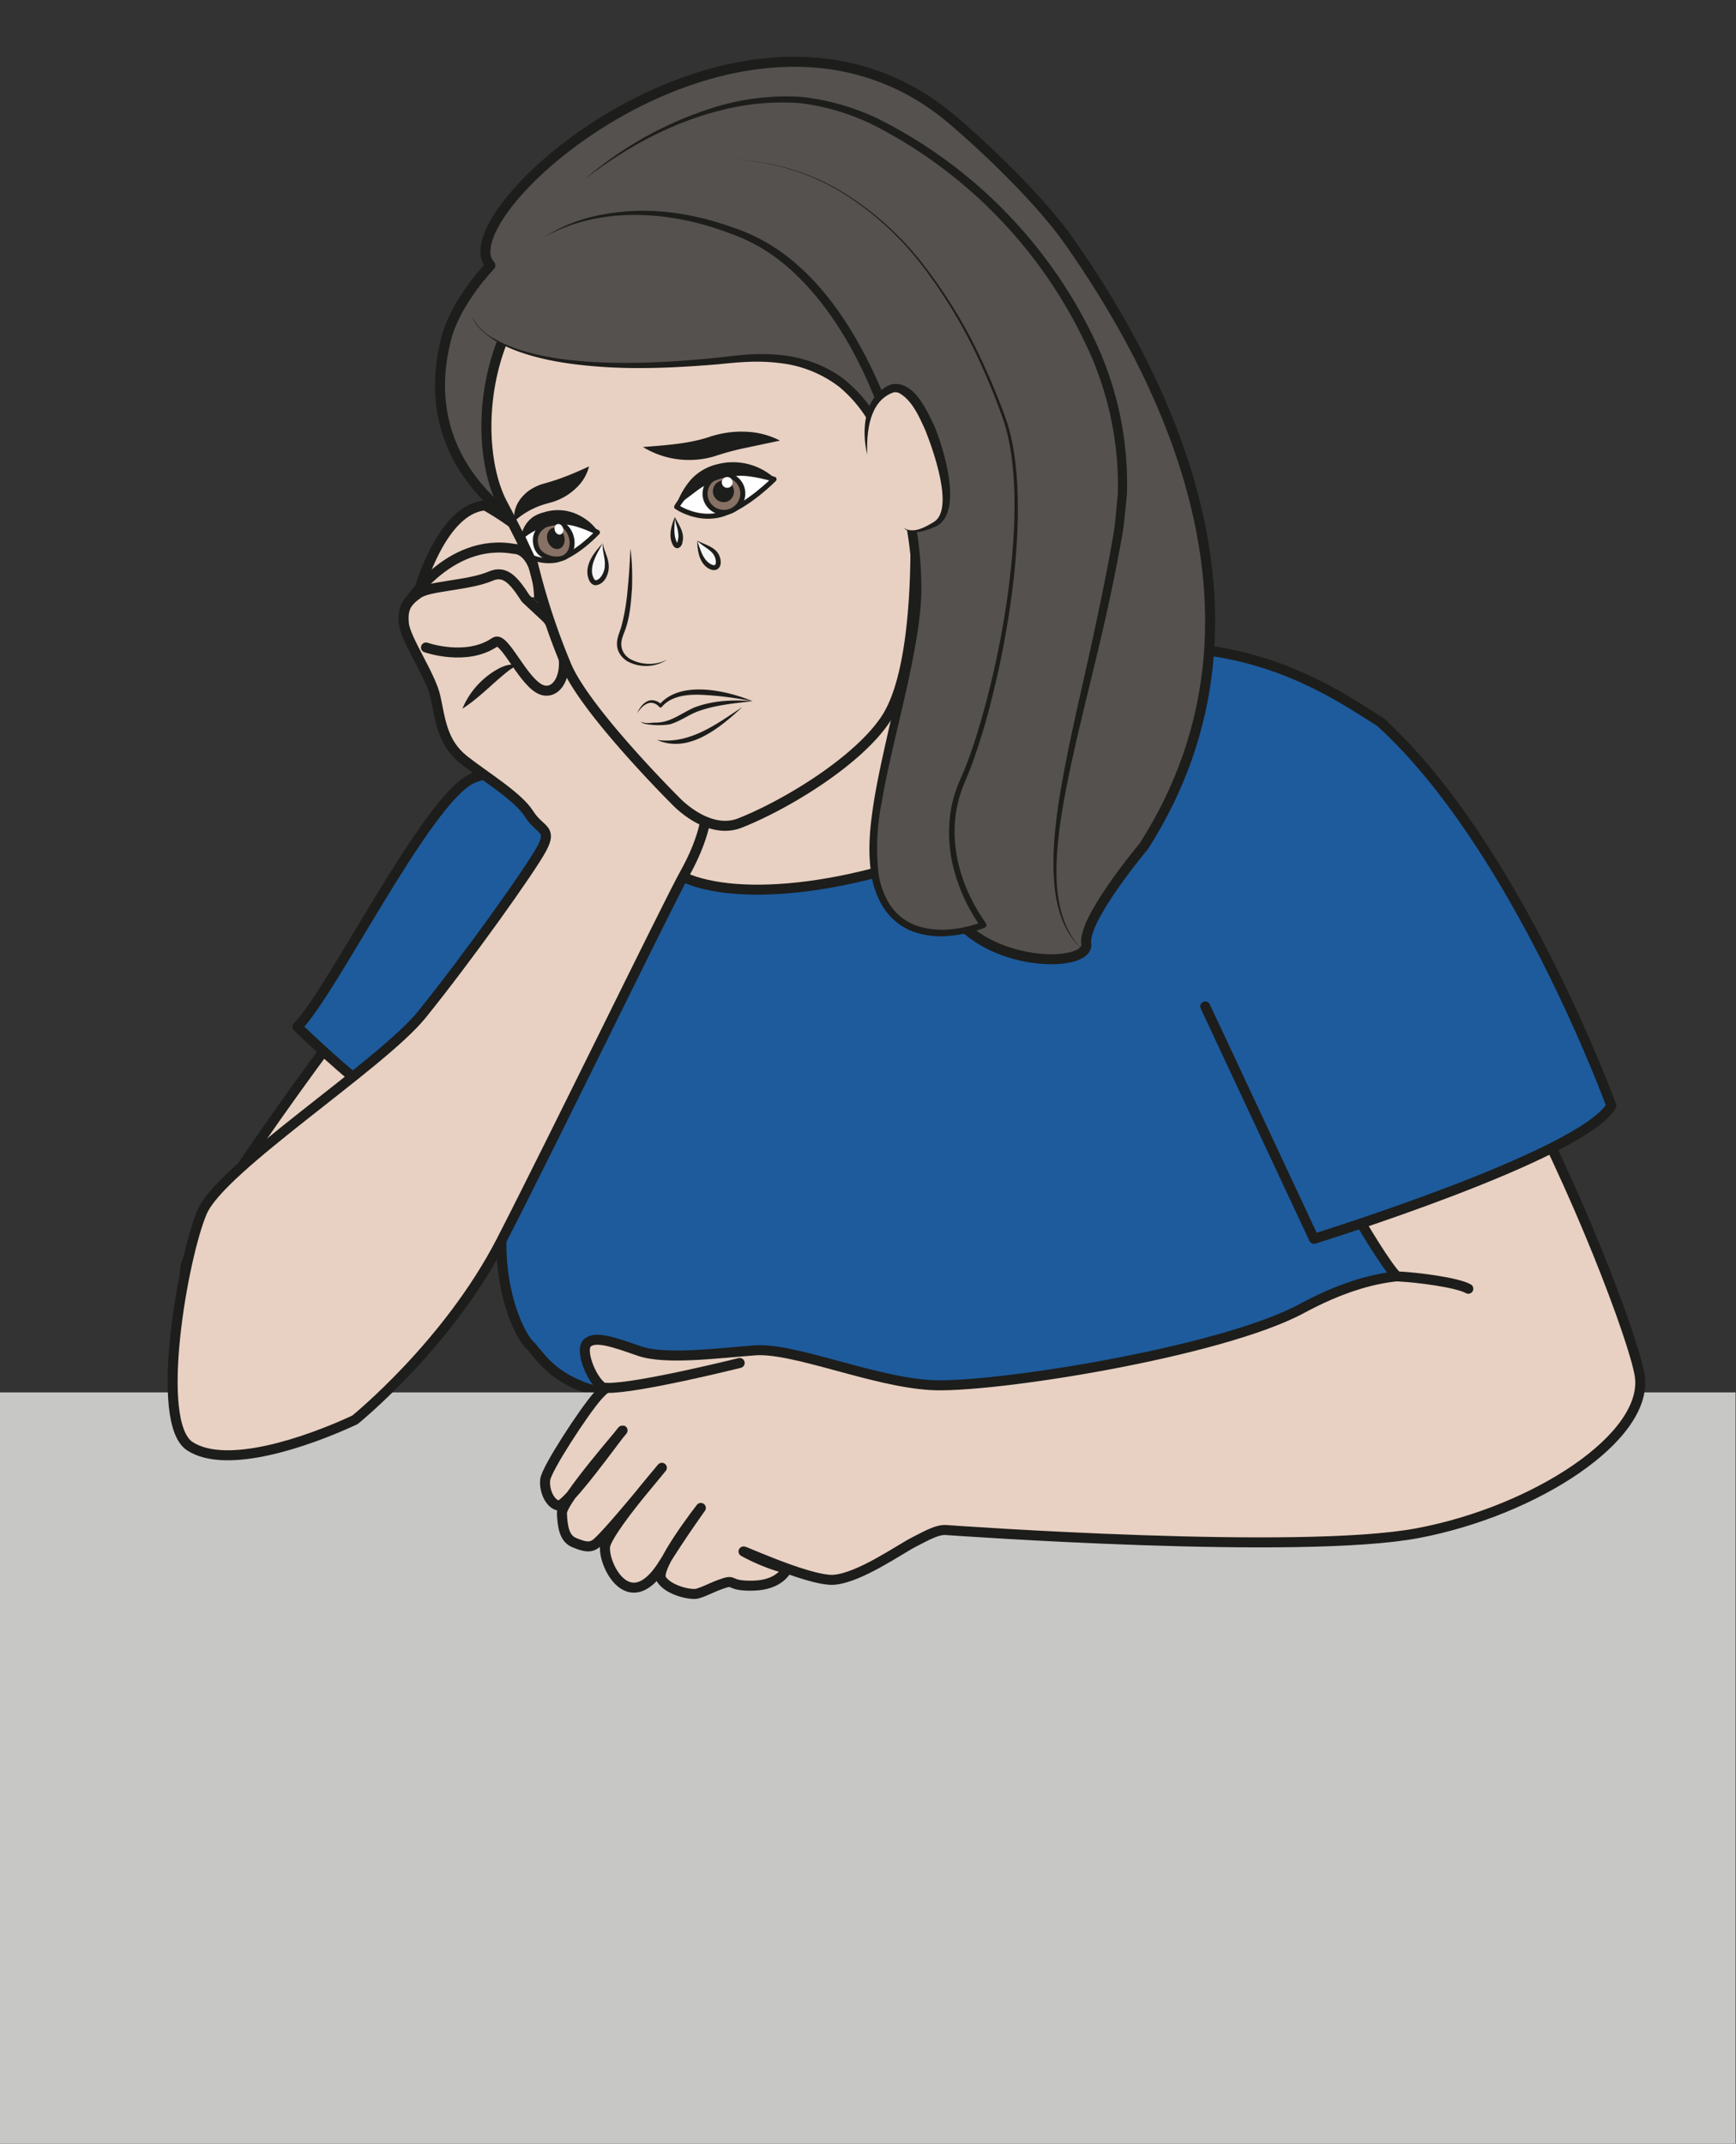 <?xml version="1.0" encoding="UTF-8" standalone="no"?><svg xmlns="http://www.w3.org/2000/svg" xml:space="preserve" viewBox="0 0 231.36 285.64"><rect x="0" y="0" width="231.36" height="285.64" fill="#333333" stroke="none"/><defs><clipPath id="a" clipPathUnits="userSpaceOnUse"><path d="M0 214.23h173.52V0H0Z"/></clipPath></defs><g clip-path="url(#a)" transform="matrix(1.333 0 0 -1.333 0 285.64)"><path d="M0 0s-19.1-24.95-18.6-28.53c.5-3.58 15.69 3.7 16.43 4.05.75.36 12.44 20.75 9.6 23.42C4.62 1.6.54 0 .54 0" style="fill:#e8d1c2;fill-opacity:1;fill-rule:nonzero;stroke:#1d1d1b;stroke-width:1;stroke-linecap:round;stroke-linejoin:round;stroke-miterlimit:10;stroke-dasharray:none;stroke-opacity:1" transform="translate(37.1 115.56)"/><path d="M0 0s-32.7-2-37.27-4.13c-4.56-2.12-14.05-21.47-17.45-24.8 0 0 12.24-12.16 20.35-14.33 8.12-2.16 13.99-28.5 13.99-28.5l95.92 1.58S58.57-1.58 53.53 1.55c-5.04 3.13-15.85 11.08-34.1 5.52C1.15 1.5 0 0 0 0" style="fill:#1d5b9c;fill-opacity:1;fill-rule:evenodd;stroke:none" transform="translate(84.45 140.58)"/><path d="M0 0s-32.7-2-37.27-4.13c-4.56-2.12-14.05-21.47-17.45-24.8 0 0 12.24-12.16 20.35-14.33 8.12-2.16 13.99-28.5 13.99-28.5l95.92 1.58S58.57-1.58 53.53 1.55c-5.04 3.13-15.85 11.08-34.1 5.52C1.15 1.5 0 0 0 0Z" style="fill:none;stroke:#1d1d1b;stroke-width:1;stroke-linecap:round;stroke-linejoin:round;stroke-miterlimit:10;stroke-dasharray:none;stroke-opacity:1" transform="translate(84.45 140.58)"/><path d="M0 0s3.59-4.39-.74-13.62c-4.33-9.22-.88-17.81.74-19.4 1.62-1.6 3.75-7.25 21.3-4.74 17.54 2.5 16.2-2.27 16.2-2.27" style="fill:#1d5b9c;fill-opacity:1;fill-rule:evenodd;stroke:#1d1d1b;stroke-width:1;stroke-linecap:round;stroke-linejoin:round;stroke-miterlimit:10;stroke-dasharray:none;stroke-opacity:1" transform="translate(52.97 112.85)"/><path d="M247.42-2.69H-31.14V75.1h278.56z" style="fill:#c7c7c6;fill-opacity:1;fill-rule:evenodd;stroke:none"/><path d="M0 0c.94-2.5 7.38-14.2 9.42-16.3h0c-2.57-.26-5.72-1.18-9.48-3.21-8.2-4.43-31.25-8.02-37.12-7.66-5.86.35-13.7 3.77-17.6 3.47-3.89-.3-8.98-.96-11.55-.06-2.57.9-4.43 1.55-5.2.78-.79-.78.63-4.16 1.82-4.55l.1.08c-.29-.2-.58-.49-.91-.86-1.32-1.5-5.09-7.25-5.2-8.32-.13-1.08.47-2.4 1.3-2.58.85-.18 5.94 7 6.41 7.49.48.47-6.1-7-6.04-8.26.06-1.26.2-2.52 1.24-2.94 1.03-.42 1.63-.58 2.29 0 1.49 1.32 6.59 7.67 6.46 7.48-.12-.18-5.54-6.4-5.68-7.9-.17-1.83 2.48-7.15 5.86-1.67 1.74 2.81 3.72 5.56 3.72 5.56s-4.67-5.98-3.95-7.12c.71-1.14 3-1.63 3.62-1.44.99.31 1.34.6 2.58 1.02 1.24.42.41-.29 3-.23 2.75.07 3.38 1.7 3.38 1.7s-1.66.31-4 1.52c-2.23 1.16 6.14-2.87 8.72-2.63 2.57.24 6.46 3 7.96 3.77 1.5.78 2.4 1.26 3.23 1.2.84-.06 35.4-2.53 47.14-.31 11.73 2.21 23.2 9.65 22.18 15.81-.59 3.55-6.32 18.9-13.19 31.3" style="fill:#e8d1c2;fill-opacity:1;fill-rule:nonzero;stroke:#1d1d1b;stroke-width:1;stroke-linecap:round;stroke-linejoin:round;stroke-miterlimit:10;stroke-dasharray:none;stroke-opacity:1" transform="translate(130.23 103)"/><path d="M0 0c-1.14.63-5.04 1.14-7.17 1.24" style="fill:none;stroke:#1d1d1b;stroke-width:1;stroke-linecap:round;stroke-linejoin:miter;stroke-miterlimit:10;stroke-dasharray:none;stroke-opacity:1" transform="translate(146.8 85.46)"/><path d="M0 0s-10.4-2.6-13.33-2.49" style="fill:none;stroke:#1d1d1b;stroke-width:1;stroke-linecap:round;stroke-linejoin:miter;stroke-miterlimit:10;stroke-dasharray:none;stroke-opacity:1" transform="translate(73.95 78.04)"/><path d="M0 0s1.09-15.4-15.7-20.43c-12.62-3.79-22.33-2.59-24.06 1.38-1.53 3.48 1.64 7.86 1.64 7.86s2.23 3.6-1.7 7.3c-3.93 3.7-5.99 11.5-5.99 11.5L-10 26.86s-2-11.3 2.03-21.72C-6.82 2.15-1.58.23 0 0" style="fill:#e8d1c2;fill-opacity:1;fill-rule:evenodd;stroke:none" transform="translate(105.38 148.08)"/><path d="M0 0s1.09-15.4-15.7-20.43c-12.62-3.79-22.33-2.59-24.06 1.38-1.53 3.48 1.64 7.86 1.64 7.86s2.23 3.6-1.7 7.3c-3.93 3.7-5.99 11.5-5.99 11.5L-10 26.86s-2-11.3 2.03-21.72C-6.82 2.15-1.58.23 0 0Z" style="fill:none;stroke:#1d1d1b;stroke-width:1;stroke-linecap:round;stroke-linejoin:round;stroke-miterlimit:10;stroke-dasharray:none;stroke-opacity:1" transform="translate(105.38 148.08)"/><path d="M0 0s2.25 8.46 6.7 8.81c0 0 3.52-1.97 4.48-3.37" style="fill:#e8d1c2;fill-opacity:1;fill-rule:nonzero;stroke:#1d1d1b;stroke-width:1;stroke-linecap:round;stroke-linejoin:round;stroke-miterlimit:10;stroke-dasharray:none;stroke-opacity:1" transform="translate(41.8 154.95)"/><path d="M0 0s4.2 6.96 10.86 5.75c0 0 2.22.17 2.47-4.78" style="fill:#e8d1c2;fill-opacity:1;fill-rule:nonzero;stroke:#1d1d1b;stroke-width:1;stroke-linecap:round;stroke-linejoin:round;stroke-miterlimit:10;stroke-dasharray:none;stroke-opacity:1" transform="translate(40.57 153.66)"/><path d="M0 0s7-3.44 1.2-13.82C-.6-17.08-11.75-40.04-17.1-50.46c-5.35-10.42-14.66-17.93-14.66-17.93-4.82-2.24-12.85-5-16.5-2.63-3.63 2.38-.68 18.99 1.23 23.42 1.9 4.44 17.87 14.68 21.95 19.71 4.63 5.73 10.89 14.53 12 16.6 1.1 2.07-.16 1.74-1.27 3.48-1.1 1.74-4.28 3.64-6.5 5.38-2.21 1.75-2.37 4.12-2.85 6.29-.47 2.17-3 5.75-3.16 7.34-.16 1.58.31 2.21 1.42 3 1.1.8 5.03.8 7.25 1.75 1.44.62 2.3-.37 3.51-2.24z" style="fill:#e8d1c2;fill-opacity:1;fill-rule:nonzero;stroke:none" transform="translate(67.24 140.74)"/><path d="M0 0s7-3.44 1.2-13.82C-.6-17.08-11.75-40.04-17.1-50.46c-5.35-10.42-14.66-17.93-14.66-17.93-4.82-2.24-12.85-5-16.5-2.63-3.63 2.38-.68 18.99 1.23 23.42 1.9 4.44 17.87 14.68 21.95 19.71 4.63 5.73 10.89 14.53 12 16.6 1.1 2.07-.16 1.74-1.27 3.48-1.1 1.74-4.28 3.64-6.5 5.38-2.21 1.75-2.37 4.12-2.85 6.29-.47 2.17-3 5.75-3.16 7.34-.16 1.58.31 2.21 1.42 3 1.1.8 5.03.8 7.25 1.75 1.44.62 2.3-.37 3.51-2.24z" style="fill:none;stroke:#1d1d1b;stroke-width:1;stroke-linecap:round;stroke-linejoin:round;stroke-miterlimit:10;stroke-dasharray:none;stroke-opacity:1" transform="translate(67.24 140.74)"/><path d="M0 0s4.05-1.43 6.9.54c.96.65 2.92-4.34 4.82-4.82 1.9-.47 3.3 3.15.46 7.1" style="fill:none;stroke:#1d1d1b;stroke-width:1;stroke-linecap:round;stroke-linejoin:miter;stroke-miterlimit:10;stroke-dasharray:none;stroke-opacity:1" transform="translate(42.59 149.56)"/><path d="M0 0a8.1 8.1 0 0 0 3.68 4.04c.55.28 1.25.5 1.87.3-.58-.23-1-.59-1.45-.96-.43-.37-.87-.74-1.3-1.14C1.93 1.47 1.06.68 0 0" style="fill:#1d1d1b;fill-opacity:1;fill-rule:nonzero;stroke:none" transform="translate(46.23 143.44)"/><path d="m0 0 10.87-23.23s26.8 8.31 29.73 13.3c0 0-9.43 25.98-23.12 38.38" style="fill:#1d5b9c;fill-opacity:1;fill-rule:evenodd;stroke:#1d1d1b;stroke-width:1;stroke-linecap:round;stroke-linejoin:round;stroke-miterlimit:10;stroke-dasharray:none;stroke-opacity:1" transform="translate(120.5 113.68)"/><path d="M0 0c0-.23-.2-.42-.43-.42A.42.42 0 0 0-.86 0c0 .23.19.42.43.42S0 .23 0 0" style="fill:#fff;fill-opacity:1;fill-rule:nonzero;stroke:none" transform="translate(50.95 171.79)"/><path d="M0 0c-1.66 2.6-3.11 39.04-3.11 39.04-14.9 5.5-37.1-2.12-37.1-2.12s-13.84 5.92-10.14 20.24c.96 3.71 4.41 7.28 4.41 7.28-4.7 5.06 24.76 31.16 45.25 15.32 2.12-1.64 9.16-7.97 12.62-12.92 8.28-11.8 22.55-36.81 7.47-60.44 0 0-6.13-7.3-5.77-9.76C14-5.8 3.73-5.84 0 0" style="fill:#54514e;fill-opacity:1;fill-rule:nonzero;stroke:none" transform="translate(94.97 123.31)"/><path d="M0 0c-1.66 2.6-3.11 39.04-3.11 39.04-14.9 5.5-37.1-2.12-37.1-2.12s-13.84 5.92-10.14 20.24c.96 3.71 4.41 7.28 4.41 7.28-4.7 5.06 24.76 31.16 45.25 15.32 2.12-1.64 9.16-7.97 12.62-12.92 8.28-11.8 22.55-36.81 7.47-60.44 0 0-6.13-7.3-5.77-9.76C14-5.8 3.73-5.84 0 0Z" style="fill:none;stroke:#1d1d1b;stroke-width:1;stroke-linecap:butt;stroke-linejoin:round;stroke-miterlimit:10;stroke-dasharray:none;stroke-opacity:1" transform="translate(94.97 123.31)"/><path d="M0 0c-2.7-4.17-9.89-8.6-14.63-10.47-3.21-1.26-6.41 2.2-6.41 2.2S-29.85.49-31.91 5.13a67.67 67.67 0 0 0-3.39 10.25s-1.2 2.56-3.04 6.03c-1.85 3.47-2.34 9.77-.32 15.52 1.82 5.2 5.97 10.26 13.96 11.12 7.98.86 17.59-7.6 21.2-11.61 3.62-4 6.3-14.28 6.3-14.28S3.84 5.91 0 0" style="fill:#e8d1c2;fill-opacity:1;fill-rule:nonzero;stroke:none" transform="translate(88.6 142.48)"/><path d="M0 0c-2.7-4.17-9.89-8.6-14.63-10.47-3.21-1.26-6.41 2.2-6.41 2.2S-29.85.49-31.91 5.13a67.67 67.67 0 0 0-3.39 10.25s-1.2 2.56-3.04 6.03c-1.85 3.47-2.34 9.77-.32 15.52 1.82 5.2 5.97 10.26 13.96 11.12 7.98.86 17.59-7.6 21.2-11.61 3.62-4 6.3-14.28 6.3-14.28S3.84 5.91 0 0Z" style="fill:none;stroke:#1d1d1b;stroke-width:1;stroke-linecap:round;stroke-linejoin:round;stroke-miterlimit:10;stroke-dasharray:none;stroke-opacity:1" transform="translate(88.6 142.48)"/><path d="M0 0s2.18-1.52 4.67-.7c2.5.84 5.07 3.46 5.07 3.46s-2.18.67-3.6.59C4.7 3.26 1.67 2.78 0 0" style="fill:#fff;fill-opacity:1;fill-rule:nonzero;stroke:none" transform="translate(67.65 163.62)"/><path d="M0 0s2.18-1.52 4.67-.7c2.5.84 5.07 3.46 5.07 3.46s-2.18.67-3.6.59C4.7 3.26 1.67 2.78 0 0Z" style="fill:none;stroke:#1d1d1b;stroke-width:.5;stroke-linecap:butt;stroke-linejoin:round;stroke-miterlimit:10;stroke-dasharray:none;stroke-opacity:1" transform="translate(67.65 163.62)"/><path d="M0 0a1.89 1.89 0 0 0-3.56-1.27c-.35.97.17 2.05 1.15 2.4C-1.43 1.48-.35.98 0 0" style="fill:#877164;fill-opacity:1;fill-rule:nonzero;stroke:none" transform="translate(74.16 165.57)"/><path d="M0 0a1.89 1.89 0 0 0-3.56-1.27c-.35.97.17 2.05 1.15 2.4C-1.43 1.48-.35.98 0 0Z" style="fill:none;stroke:#1d1d1b;stroke-width:.5;stroke-linecap:butt;stroke-linejoin:miter;stroke-miterlimit:10;stroke-dasharray:none;stroke-opacity:1" transform="translate(74.16 165.57)"/><path d="M0 0c.34.94.8 1.76 1.46 2.53a5.15 5.15 0 0 0 2.65 1.55 6.2 6.2 0 0 0 5.63-1.32 10.4 10.4 0 0 1-5.22-.1A7.75 7.75 0 0 1 2.3 1.6C1.59 1.1.88.47 0 0" style="fill:#1d1d1b;fill-opacity:1;fill-rule:nonzero;stroke:none" transform="translate(67.61 163.8)"/><path d="M0 0c.2-.56-.09-1.19-.65-1.39A1.09 1.09 0 0 0-1.38.66C-.82.86-.2.56 0 0" style="fill:#1d1d1b;fill-opacity:1;fill-rule:nonzero;stroke:none" transform="translate(73.32 165.52)"/><path d="M0 0a.54.54 0 1 1 1 .38A.54.54 0 0 1 0 0" style="fill:#fff;fill-opacity:1;fill-rule:nonzero;stroke:none" transform="translate(72.18 165.94)"/><path d="M0 0c2.4.18 4.58.34 6.55.98 1.13.39 2.42.6 3.63.55A8.03 8.03 0 0 0 13.7.64l-3.4-.72C9.23-.3 8.23-.57 7.17-.92A8.85 8.85 0 0 0 0 0" style="fill:#1d1d1b;fill-opacity:1;fill-rule:nonzero;stroke:none" transform="translate(64.28 169.6)"/><path d="M0 0c.17-1.3.2-2.61.16-3.93-.09-1.3-.18-2.63-.58-3.91-.2-.66-.53-1.22-.49-1.8.02-.6.37-1.13.9-1.43a4 4 0 0 1 3.68-.06 3.9 3.9 0 0 0-3.84-.23c-.6.3-1.14.94-1.17 1.69-.05.74.32 1.37.46 1.96.32 1.23.52 2.52.62 3.81.13 1.3.2 2.6.26 3.9" style="fill:#1d1d1b;fill-opacity:1;fill-rule:nonzero;stroke:none" transform="translate(63.03 159.47)"/><path d="M0 0c-1.6.31-3.17.53-4.77.62-1.48.1-3.32 0-4.31-1.19a.17.17 0 0 0-.26 0c-.27.33-.75.52-1.17.34-.44-.17-.76-.57-1.05-.97.22.44.49.9.96 1.16.5.29 1.14.09 1.52-.32l-.28-.03C-7.3 2.15-2.6 1.08 0 0" style="fill:#1d1d1b;fill-opacity:1;fill-rule:nonzero;stroke:none" transform="translate(75.25 144.19)"/><path d="M0 0c-2.21-2.06-5.37-4.71-8.54-3.3C-5.28-3.76-2.6-1.73 0 0" style="fill:#1d1d1b;fill-opacity:1;fill-rule:nonzero;stroke:none" transform="translate(74.23 143.62)"/><path d="M0 0c-1.89-.21-3.87-.4-5.62-1.07-.88-.36-1.65-.94-2.65-1.24a7.27 7.27 0 0 0-2.23 0c-.24.04-.52.07-.68.27.42-.23.94-.12 1.4-.1 1.55-.03 2.57.91 3.96 1.52C-3.95.08-1.96.16 0 0" style="fill:#1d1d1b;fill-opacity:1;fill-rule:nonzero;stroke:none" transform="translate(75.25 144.19)"/><path d="M0 0a4.45 4.45 0 0 1 2.4-.25c2.03.52 4.1 2.77 4.1 2.77s-1.79.9-2.95 1C2.6 3.57.37 3.45-1 2.13Z" style="fill:#fff;fill-opacity:1;fill-rule:nonzero;stroke:none" transform="translate(53.23 158.55)"/><path d="M0 0a4.45 4.45 0 0 1 2.4-.25c2.03.52 4.1 2.77 4.1 2.77s-1.79.9-2.95 1C2.6 3.57.37 3.45-1 2.13Z" style="fill:none;stroke:#1d1d1b;stroke-width:.5;stroke-linecap:butt;stroke-linejoin:round;stroke-miterlimit:10;stroke-dasharray:none;stroke-opacity:1" transform="translate(53.23 158.55)"/><path d="M0 0c.3-1-.1-1.98-.91-2.2-.8-.24-2.22.14-2.55 1.12-.5 1.53.67 2.23 1.47 2.46C-1.2 1.61-.3 1 0 0" style="fill:#877164;fill-opacity:1;fill-rule:nonzero;stroke:none" transform="translate(57.1 160.67)"/><path d="M0 0c.3-1-.1-1.98-.91-2.2-.8-.24-2.22.14-2.55 1.12-.5 1.53.67 2.23 1.47 2.46C-1.2 1.61-.3 1 0 0Z" style="fill:none;stroke:#1d1d1b;stroke-width:.5;stroke-linecap:butt;stroke-linejoin:miter;stroke-miterlimit:10;stroke-dasharray:none;stroke-opacity:1" transform="translate(57.1 160.67)"/><path d="M0 0c.15.79.43 1.53 1.2 2.12.37.26.78.41 1.16.51a4.63 4.63 0 0 0 3.55-.33c.7-.37 1.31-.86 1.75-1.49-1.42.47-2.79.78-3.98.58-.6-.13-1.34-.28-1.84-.43C1.32.82.76.33 0 0" style="fill:#1d1d1b;fill-opacity:1;fill-rule:nonzero;stroke:none" transform="translate(52.04 160.45)"/><path d="M0 0c.17-.57-.06-1.15-.51-1.27-.46-.14-.97.22-1.15.8C-1.82.1-1.6.68-1.14.8-.69.95-.17.58 0 0" style="fill:#1d1d1b;fill-opacity:1;fill-rule:nonzero;stroke:none" transform="translate(56.4 160.7)"/><path d="M0 0c.09-.28.34-.46.57-.39.23.07.34.36.25.64C.73.53.48.71.25.64.02.57-.09.28 0 0" style="fill:#fff;fill-opacity:1;fill-rule:nonzero;stroke:none" transform="translate(55.47 161.25)"/><path d="M0 0c-.2.9.21 1.87.87 2.54.32.36.72.62 1.13.84.22.1.43.2.65.27l.33.1.25.07c1.34.38 2.62.9 4.2 1.63a4.43 4.43 0 0 0-1.35-2.22A5.9 5.9 0 0 0 3.8 1.9l-.56-.16A7.88 7.88 0 0 1 0 0" style="fill:#1d1d1b;fill-opacity:1;fill-rule:nonzero;stroke:none" transform="translate(51.46 162.21)"/><path d="M0 0s3.48-8.11 2.38-16.59C1.02-27.04-3.64-38.2-.96-44.19c2.67-6 10.2-2.89 10.2-2.89s-5.4 6.89-2.07 14.43c3.33 7.53 7.46 27.14 4.14 36.3C7.99 12.8.08 29.07-16.26 29.44" style="fill:#54514e;fill-opacity:1;fill-rule:nonzero;stroke:none" transform="translate(89.08 168.89)"/><path d="M0 0a37.68 37.68 0 0 0 2.57-14.1c-.07-2.4-.5-4.77-.95-7.1C1.15-23.53.6-25.84.06-28.15c-.54-2.3-1.07-4.6-1.46-6.92a23.1 23.1 0 0 1-.32-6.96A8 8 0 0 1-.6-45.2a5.37 5.37 0 0 1 2.54-2.08c2.11-.8 4.58-.47 6.71.3l-.12-.48a17.43 17.43 0 0 0-2.57 5.28 14.26 14.26 0 0 0-.51 5.84c.12.98.36 1.94.7 2.86.38.93.77 1.77 1.1 2.68.67 1.8 1.22 3.65 1.72 5.5 1 3.72 1.76 7.5 2.28 11.31.5 3.82.8 7.67.55 11.51-.14 1.91-.4 3.83-1.01 5.64a64.2 64.2 0 0 1-2.14 5.36 49.9 49.9 0 0 1-5.85 9.94 29.88 29.88 0 0 1-8.52 7.7 22.8 22.8 0 0 1-11.01 3.1c3.86-.06 7.7-1.1 11.05-3.04a30 30 0 0 0 8.6-7.67 50.08 50.08 0 0 0 5.94-9.93c.8-1.75 1.54-3.54 2.19-5.37.63-1.84.91-3.78 1.06-5.7.28-3.87.01-7.75-.47-11.59a93.38 93.38 0 0 0-2.22-11.38 63.56 63.56 0 0 0-1.7-5.55c-.32-.9-.73-1.82-1.07-2.69-.32-.89-.55-1.8-.66-2.75-.46-3.76.85-7.62 3.03-10.66v-.02a.3.3 0 0 0-.13-.46c-1.15-.44-2.33-.71-3.55-.81a8.3 8.3 0 0 0-3.64.45 6.07 6.07 0 0 0-2.88 2.33 8.7 8.7 0 0 0-1.26 3.45c-.37 2.43-.1 4.84.27 7.2.38 2.35.91 4.66 1.43 6.98.53 2.3 1.06 4.61 1.5 6.93.45 2.31.84 4.64.9 6.96A36.82 36.82 0 0 1-.92-.4z" style="fill:#1d1d1b;fill-opacity:1;fill-rule:nonzero;stroke:none" transform="translate(89.54 169.09)"/><path d="M0 0s1.82-7 26.27-4.3c14.54 1.61 15.19-10.88 16.8-13.17 1.35-1.95-3 20.2-15.8 25.53-12.56 5.24-20.16-.23-20.16-.23" style="fill:#54514e;fill-opacity:1;fill-rule:nonzero;stroke:none" transform="translate(47.17 182.67)"/><path d="M0 0a5.16 5.16 0 0 1 2.25-2.25c.94-.53 1.95-.93 2.98-1.24 2.08-.61 4.23-.9 6.38-1.05 4.32-.28 8.65-.04 12.95.4 1.08.12 2.16.26 3.26.33 1.1.06 2.21.03 3.32-.09 2.2-.28 4.4-1.07 6.18-2.48a14.15 14.15 0 0 0 4-5.33c.46-1.01.84-2.05 1.2-3.08.17-.51.34-1.03.53-1.52l.3-.68.09-.14c.02-.05.07-.1 0-.04l-.03.03-.1.04a.47.47 0 0 1-.35-.06.4.4 0 0 1-.12-.12l-.02-.03-.03-.06.01.1c-.03.93-.29 2.04-.53 3.06a48.44 48.44 0 0 1-3.33 9.06C37.06-1.3 34.62 2.34 31.37 5.1a17.68 17.68 0 0 1-5.51 3.17c-2 .76-4.1 1.33-6.22 1.62-4.23.6-8.76.13-12.53-2.06a16.14 16.14 0 0 0 6.05 2.35c2.15.4 4.36.46 6.54.22 2.18-.25 4.32-.78 6.39-1.52a18.29 18.29 0 0 0 5.78-3.17c3.45-2.8 5.93-6.56 7.88-10.46a49.3 49.3 0 0 0 3.46-9.22c.26-1.09.54-2.1.59-3.33 0-.1 0-.18-.04-.32a.7.7 0 0 0-.06-.15l-.04-.08a.6.6 0 0 0-.16-.15.54.54 0 0 0-.44-.07c-.1.02-.13.05-.15.06l-.07.05c-.17.15-.2.22-.24.29l-.13.2c-.14.28-.25.55-.35.81-.2.53-.36 1.05-.53 1.56-.34 1.02-.7 2.03-1.13 3a13.23 13.23 0 0 1-3.7 5.02 11.86 11.86 0 0 1-5.73 2.37c-1.05.14-2.1.2-3.18.16-1.06-.03-2.13-.14-3.22-.25-4.33-.36-8.7-.57-13.05-.14-2.17.21-4.34.56-6.41 1.24-1.04.34-2.05.77-2.98 1.35C1.3-1.76.4-1.03 0 0" style="fill:#1d1d1b;fill-opacity:1;fill-rule:nonzero;stroke:none" transform="translate(47.17 182.67)"/><path d="M0 0s-.89 5.17 2.35 6.56c3.24 1.4 7.33-11.85 4.7-13.38-2.65-1.54-3.42-.5-3.42-.5" style="fill:#e8d1c2;fill-opacity:1;fill-rule:nonzero;stroke:none" transform="translate(86.7 168.85)"/><path d="M0 0c-.59 2.45-.33 5.91 2.37 7 2.27.5 3.6-2.6 4.38-4.22.9-2.23 2.89-8.53.16-9.95-.97-.42-2.41-1.02-3.28-.15.97-.65 2.17.06 3.04.58 2.07 1.28-.1 7.26-.84 9.13C5.2 3.78 4.5 5.43 3.17 6.16c-.2.06-.38.1-.56.04C.19 5.33-.07 2.24 0 0" style="fill:#1d1d1b;fill-opacity:1;fill-rule:nonzero;stroke:none" transform="translate(86.7 168.85)"/><path d="M0 0a36.43 36.43 0 0 0 13.75 7.42c2.54.68 5.2.98 7.85.81a23.58 23.58 0 0 0 7.63-2.14A47.5 47.5 0 0 0 51-16.1a33.5 33.5 0 0 0 3.21-15.42c-.15-1.31-.24-2.65-.45-3.95A195.48 195.48 0 0 0 51.34-47c-1.2-5.1-2.54-10.15-3.46-15.28-.44-2.56-.8-5.16-.7-7.76.1-2.56.75-5.28 2.7-7.1-.99.86-1.72 2-2.19 3.23a13.78 13.78 0 0 0-.77 3.86c-.18 2.63.1 5.26.48 7.85.82 5.18 2.08 10.27 3.19 15.37.56 2.55 1.1 5.1 1.6 7.67.25 1.27.48 2.56.7 3.84.2 1.29.27 2.56.41 3.84a32.6 32.6 0 0 1-3.2 14.97A47.17 47.17 0 0 1 28.9 5.4a22.9 22.9 0 0 1-7.35 2.2 24.3 24.3 0 0 1-7.68-.65C8.82 5.74 4.12 3.19 0 0" style="fill:#1d1d1b;fill-opacity:1;fill-rule:nonzero;stroke:none" transform="translate(58.46 196.37)"/><path d="M0 0s-1.45-1.78-1.3-2.94c.1-.96.6-1.42 1.3-.56C.98-2.32-.15-.4 0 0" style="fill:#f6f6f6;fill-opacity:1;fill-rule:nonzero;stroke:none" transform="translate(60.26 159.98)"/><path d="M0 0c-.5-.94-1.2-1.95-1.06-3.02.05-.32.23-.7.37-.68.5.06.92.92.9 1.48C.27-1.5-.07-.77 0 0c.12-.74.57-1.42.6-2.21C.66-3.02.2-4.16-.76-4.2c-.33.05-.5.3-.6.5C-1.97-2.32-.9-.94 0 0" style="fill:#1d1d1b;fill-opacity:1;fill-rule:nonzero;stroke:none" transform="translate(60.26 159.98)"/><path d="M0 0s.24-1.86 1.02-2.42c.63-.47 1.19-.42 1.07.47C1.94-.7.14-.3 0 0" style="fill:#f6f6f6;fill-opacity:1;fill-rule:nonzero;stroke:none" transform="translate(69.7 160.25)"/><path d="M0 0c.3-.81.51-1.78 1.23-2.28.6-.38.72-.15.6.46C1.6-.92.58-.67 0 0c.81-.45 1.97-.64 2.28-1.69.33-1.04-.42-1.66-1.32-.98C.16-2.05.03-.93 0 0" style="fill:#1d1d1b;fill-opacity:1;fill-rule:nonzero;stroke:none" transform="translate(69.7 160.25)"/><path d="M0 0s-.4-1.48-.15-2.26c.2-.65.5-.89.68-.18C.8-1.46 0-.3 0 0" style="fill:#f6f6f6;fill-opacity:1;fill-rule:nonzero;stroke:none" transform="translate(67.47 162.6)"/><path d="M0 0c-.01-.85-.18-1.75.2-2.52.04-.1.17-.13.03-.1-.1-.06.01.03.03.13a2 2 0 0 1 .06 1C.27-1 .02-.54 0 0c.35-.7.88-1.38.81-2.23-.06-.33-.05-.71-.5-.88-.21-.03-.33.09-.4.15C-.71-2.08-.38-.9 0 0" style="fill:#1d1d1b;fill-opacity:1;fill-rule:nonzero;stroke:none" transform="translate(67.47 162.6)"/></g></svg>